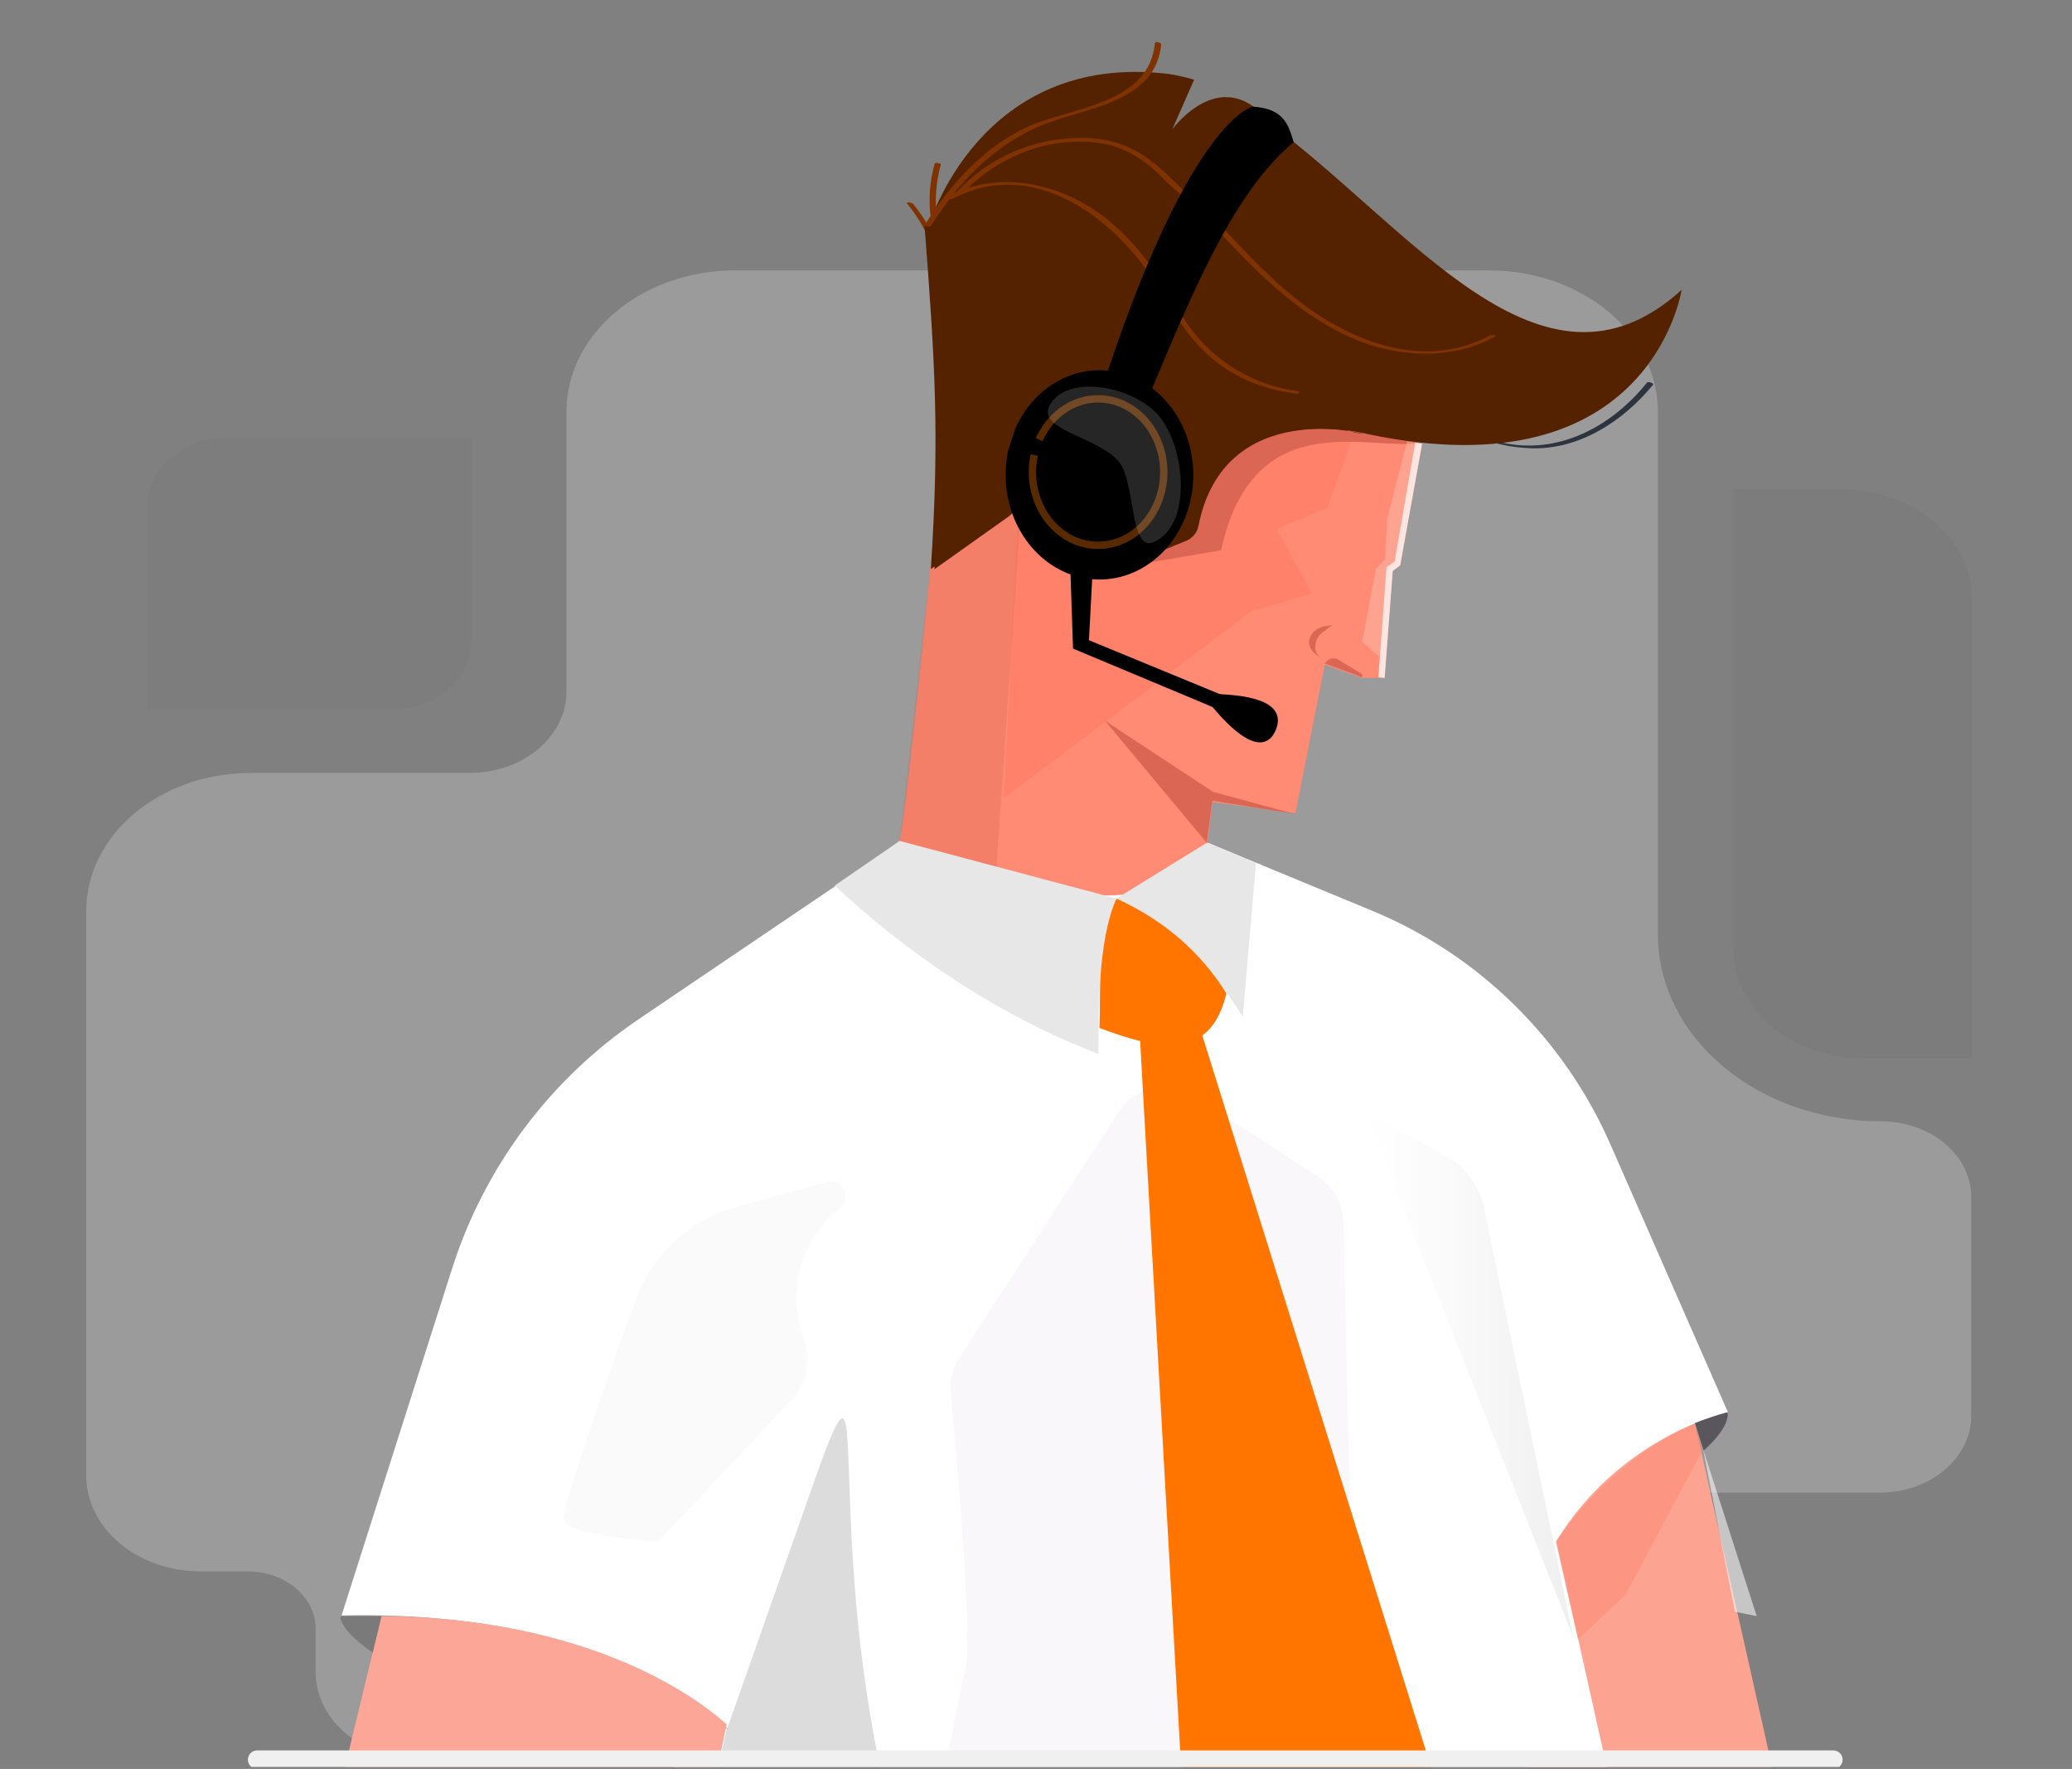 <svg width="560" height="478" viewBox="0 0 560 478" fill="none" xmlns="http://www.w3.org/2000/svg">
<rect x="0" y="0" width="560" height="478" fill="#808080" stroke="none"/>
<g clip-path="url(#clip0_897:244)">
<path d="M280.149 475.499H113.596C97.966 475.499 85.292 464.863 85.292 451.744V440.044C85.292 431.535 77.054 424.62 66.915 424.62H54.242C37.132 424.62 23.297 413.009 23.297 398.65V246.189C23.297 225.536 43.258 208.872 67.76 208.872H126.903C141.372 208.872 153.096 199.033 153.096 186.889V111.28C153.096 90.183 173.479 73.076 198.615 73.076H402.554C427.689 73.076 448.073 90.183 448.073 111.28V252.393C448.073 280.403 475.111 303.007 508.379 303.007C521.792 303.007 532.775 312.137 532.775 323.483V382.518C532.775 394.04 521.686 403.347 507.955 403.347H487.572H280.149V475.499Z" fill="#DADADA" fill-opacity="0.3"/>
<path opacity="0.107" d="M532.986 285.99H503.731C484.194 285.99 468.457 272.693 468.457 256.385V132.289H497.711C517.25 132.289 532.986 145.585 532.986 161.894V285.99Z" fill="black" fill-opacity="0.3"/>
<path opacity="0.082" d="M105.57 191.765H39.878V136.543C39.878 126.438 49.7 118.194 61.74 118.194H127.326V173.417C127.326 183.522 117.61 191.765 105.57 191.765Z" fill="black" fill-opacity="0.3"/>
</g>
<g clip-path="url(#clip1_897:244)">
<path d="M458.078 384.675L480.01 482.183L413.536 486.163L403.417 403.954L458.078 384.675Z" fill="#FDA392"/>
<path d="M196.741 467.308C196.741 467.308 168.398 434.833 92.309 436.533L122.171 342.848C130.944 315.303 148.659 291.669 172.447 275.517L243.305 227.57C243.305 227.57 312.479 259.365 326.481 227.74L370.853 246.102C399.702 258.005 422.816 280.789 435.3 309.355L467.016 381.612C467.016 381.612 437.998 387.904 420.622 416.469L435.3 482.141H317H188L136.849 440.271" fill="white"/>
<path opacity="0.5" d="M196.238 467.984C196.238 467.984 196.238 467.984 219.689 401.335C243.138 334.684 206.36 466.116 276.206 574.083L243.138 601.968L197.25 537.015C189.321 525.794 186.453 511.512 189.658 498.08L196.238 467.984Z" fill="#1B1A1C" fill-opacity="0.3"/>
<path d="M103.108 436.703L82.862 520.357C80.163 531.237 84.043 542.629 92.648 549.601L269.964 694.292C278.57 701.435 285.484 710.274 290.208 720.476L294.934 730.849C296.956 735.268 301.007 738.158 305.9 738.669L374.397 745.982C377.603 746.319 378.614 741.729 375.577 740.71L342.34 728.807C334.411 725.918 327.831 720.305 323.784 712.997L319.902 706.024C318.721 703.984 319.733 701.435 321.928 700.752L339.811 695.144C342.34 694.292 342.34 690.55 339.642 689.872L299.489 679.159C296.956 678.481 294.597 676.78 293.247 674.569L193.537 526.307C188.645 518.994 186.958 509.814 188.982 501.141L196.406 465.948C196.236 466.117 168.23 437.21 103.108 436.703Z" fill="#FCA697"/>
<path opacity="0.67" d="M92.141 436.703C91.635 437.552 92.985 441.293 100.745 446.564L103.108 436.703H92.141Z" fill="url(#paint0_linear_897:244)"/>
<path opacity="0.67" d="M466.848 381.613C466.848 381.613 468.201 385.014 460.438 391.986L458.078 384.507C461.283 383.313 464.319 382.295 466.848 381.613Z" fill="url(#paint1_linear_897:244)"/>
<path opacity="0.1" d="M390.759 312.414L368.828 300.171L425.177 442.312L401.051 326.354C399.871 320.405 395.989 315.303 390.759 312.414Z" fill="url(#paint2_linear_897:244)"/>
<path opacity="0.09" d="M226.942 326.524C216.314 334.856 212.434 349.308 217.158 361.888C219.35 367.501 218.001 373.962 213.783 378.381L178.017 416.469C178.017 416.469 153.216 415.278 152.372 410.519C151.866 407.288 163.676 373.62 171.774 351.349C176.16 339.104 186.114 329.925 198.599 326.353L223.4 319.382C227.617 318.193 230.485 323.805 226.942 326.524Z" fill="#B29FBD" fill-opacity="0.57"/>
<path opacity="0.08" d="M322.6 296.261L356.177 317.851C360.393 320.574 362.925 325.164 363.094 330.265L365.793 450.303C365.961 455.404 363.429 460.334 359.213 463.227L272.832 521.716C261.866 529.196 247.187 519.504 249.886 506.242C254.444 482.78 259.841 455.404 261.021 450.135C262.877 442.311 258.492 392.836 256.973 376.513C256.635 373.112 257.481 369.712 259.333 366.819L302.187 300.681C306.573 293.879 315.685 291.837 322.6 296.261Z" fill="#B29FBD"/>
<path opacity="0.48" d="M458.077 384.675C458.077 384.675 437.157 392.325 420.454 416.638L426.5 443L439.352 430.919L460.271 391.644L458.077 384.675Z" fill="#FB8871"/>
<path opacity="0.25" d="M373.382 247.293C373.382 247.293 410.16 262.766 430.576 300.171L458.414 362.571L432.264 315.475C420.622 296.941 409.657 283.68 392.445 270.247L372.371 259.026L373.382 247.293Z" fill="white"/>
<path d="M240.101 244.913L252.249 231.14C252.249 231.14 289.873 248.313 314.501 239.131C314.501 239.131 299.657 261.745 259.671 251.033L240.101 244.913Z" fill="white"/>
<path opacity="0.55" d="M460.272 391.475L474.781 436.703L468.874 435.511L460.272 391.475Z" fill="white"/>
<path d="M377.433 106.341C383.337 102.94 387.892 108.55 391.604 112.292C393.63 114.332 395.821 115.862 398.184 117.222C402.908 119.943 408.646 120.963 414.043 121.133C427.033 121.473 438.844 113.651 446.773 103.96C447.111 103.62 445.424 102.94 445.086 103.45C435.639 115.182 421.298 123.003 405.944 119.602C397.508 117.733 393.292 111.271 386.712 106.681C383.676 104.47 379.29 103.96 376.084 105.83C375.408 106 377.096 106.51 377.433 106.341Z" fill="#2D343D"/>
<path d="M252.589 44.282C251.239 49.212 250.901 54.143 251.578 59.074C251.578 59.584 253.43 59.754 253.265 59.244C252.589 54.143 252.926 49.383 254.276 44.452C254.445 44.112 252.589 43.772 252.589 44.282Z" fill="#803300"/>
<path d="M245.162 54.993C249.551 60.433 252.587 66.384 253.429 73.355C253.429 73.865 255.116 74.205 255.116 73.695C254.274 66.724 251.237 60.603 246.849 55.162C246.345 54.653 244.657 54.483 245.162 54.993Z" fill="#803300"/>
<path d="M394.307 111.611L383.846 117.391L377.603 152.247L375.578 153.776L373.384 183.192H368.156L358.033 179.621L350.104 219.747L327.666 216.688L326.313 227.738C311.804 259.874 243.141 227.569 243.141 227.569C245.67 214.477 251.577 152.076 251.577 152.076L292.741 80.666L331.375 109.4L331.206 115.691L338.8 104.129L394.307 111.611Z" fill="#FF8B74"/>
<path opacity="0.32" d="M366.129 116.712L358.705 137.284L345.041 142.895L354.488 160.408L338.123 165.169L299.15 194.753L271.312 215.667L276.882 104.129L306.069 80.666L366.129 116.712Z" fill="#FF6C54"/>
<path opacity="0.32" d="M243.141 227.569L251.577 152.078L276.206 133.715L269.122 237.261L243.141 227.569Z" fill="#DB6653"/>
<path d="M383.508 119.774C369.337 121.643 338.633 109.402 330.027 148.677L301.178 153.609L331.207 115.522L379.292 113.142L383.508 119.774Z" fill="#DB6653"/>
<path d="M369.467 117.255C369.467 117.255 330.833 107.053 323.919 142.079C323.58 143.949 322.232 145.479 320.544 146.159L302.154 153.641L312.95 131.367C315.313 126.606 316.325 121.336 315.482 116.064C314.637 110.794 312.277 104.843 305.697 103.143C293.718 99.912 281.74 113.345 278.197 130.517C277.352 134.428 275.161 137.828 271.956 140.038L252.554 153.81C254.914 117.765 257.446 103.653 250.866 61.486C250.866 61.486 264.53 13.709 315.986 20C318.181 20.34 320.375 20.85 322.736 21.53L316.832 34.962C316.832 34.962 327.124 20.68 338.596 28.671C338.932 28.841 339.269 29.181 339.608 29.351C339.776 29.521 342.308 32.864 342.477 32.864C380.773 60.748 416.538 112.834 454.5 78.319C454.5 77.979 446.571 133.577 369.467 117.255Z" fill="#552200"/>
<path d="M251.577 153.776L270.979 140.005C274.184 137.794 276.375 134.394 277.22 130.483C280.763 113.481 292.74 100.049 304.72 103.109C311.3 104.809 313.829 110.76 314.505 116.031C315.178 121.302 314.336 126.572 311.973 131.333L301.177 153.607L319.567 146.125C321.255 145.446 322.435 143.916 322.942 142.045C329.856 107.019 368.49 117.221 368.49 117.221C368.49 117.221 363.432 115.861 368.49 117.221C368.49 117.221 348.078 116.541 317.373 78.455C274.856 25.917 249.889 61.112 249.889 61.112C252.757 98.518 253.937 117.731 251.577 153.776Z" fill="#552200"/>
<path d="M349.765 219.918L327.834 213.967L298.646 194.754L326.147 227.738L327.664 216.347" fill="#DB6653"/>
<path d="M368.155 183.023V182.173L361.741 178.262C360.561 177.583 359.042 177.923 358.369 178.942L358.032 179.283L368.155 183.023Z" fill="#DB6653"/>
<path d="M357.695 178.261C355.331 176.731 353.14 175.201 353.983 172.48C354.49 170.78 356.177 169.589 357.864 169.25L360.058 168.91L357.188 171.119C356.177 171.97 355.5 173.161 355.5 174.69C355.331 176.051 356.177 177.411 357.695 178.261Z" fill="#DB6653"/>
<path d="M373.722 178.262L368.156 173.501L371.865 153.779L374.398 151.058L374.901 140.177L380.302 119.263L383.507 119.774L377.603 152.248L375.578 153.779L373.722 178.262Z" fill="#FFC8BD" fill-opacity="0.4"/>
<path d="M374.229 183.193L372.542 183.023L374.733 153.269L376.927 151.738L382.496 119.603L384.349 119.943L378.445 152.758L376.42 154.288L374.229 183.193Z" fill="#FFE5E0"/>
<path d="M289.366 136.605V135.585C289.366 135.585 284.135 104.13 308.094 111.101C308.094 110.931 289.703 105.49 289.366 136.605Z" fill="#FFBDB0"/>
<path d="M287.171 142.558C283.965 140.857 282.112 137.286 282.785 133.715C284.811 121.984 291.222 98.52 308.937 111.612C308.937 111.612 287.847 98.18 287.171 142.558Z" fill="#DB6653"/>
<path d="M306.239 128.784L299.659 138.646L299.49 140.175L296.961 139.836L297.464 136.775L297.803 133.885L295.947 132.354L298.141 130.824L300.839 131.843L306.239 128.784Z" fill="#DB6653"/>
<path d="M306.577 125.893L297.464 128.954L297.971 124.873C297.971 124.873 301.346 125.553 301.685 125.383C302.019 125.213 305.394 123.003 305.394 123.003L301.346 120.792L303.371 117.562L307.25 121.472L306.577 125.893Z" fill="#DB6653"/>
<path d="M306.745 111.782C306.238 111.612 311.634 113.993 308.598 122.834C308.598 122.834 313.156 113.312 306.745 111.782Z" fill="#C65246"/>
<path d="M291.899 115.011C291.899 115.011 281.944 138.135 295.439 139.325C295.439 139.325 285.319 136.604 291.899 115.011Z" fill="#DB6653"/>
<path d="M297.125 111.101C297.125 111.101 283.461 123.684 289.365 142.726H287.17C287.17 142.556 282.616 122.323 297.125 111.101Z" fill="#FFBDB0"/>
<path d="M251.573 61.114C259.336 48.702 269.795 37.99 283.63 33.059C294.765 28.979 312.479 27.108 313.828 11.976C313.828 11.466 312.141 11.126 312.141 11.636C310.623 27.959 290.21 28.979 278.569 33.909C266.42 39.18 256.972 49.552 250.055 60.604C249.72 61.114 251.407 61.454 251.573 61.114Z" fill="#803300"/>
<path d="M257.312 53.803C278.907 42.242 300.669 58.394 312.142 76.247C317.034 83.898 320.916 91.549 328.169 97.33C334.411 102.431 342.174 105.321 350.103 106.341C350.776 106.512 351.79 105.832 350.607 105.662C338.968 104.131 328.676 98.01 321.589 88.489C318.384 84.238 316.024 79.307 312.988 74.717C310.117 70.296 306.742 66.215 302.864 62.475C290.546 50.403 271.482 44.792 255.624 53.293C255.117 53.633 256.804 53.973 257.312 53.803Z" fill="#803300"/>
<path d="M423.83 106.002C423.83 106.002 356.515 132.356 314.845 62.475C314.845 62.475 304.214 40.881 271.145 48.873C271.145 48.873 310.963 18.438 333.063 53.803C370.517 113.482 423.83 106.002 423.83 106.002Z" fill="#552200"/>
<path d="M260.349 52.103C269.628 42.242 283.802 36.631 297.297 38.671C304.384 39.691 309.952 43.602 314.841 48.703C317.374 51.253 320.241 53.463 322.943 55.844C326.148 58.734 329.016 62.135 331.883 65.195C342.175 76.077 353.141 86.448 367.142 92.059C378.953 96.65 392.621 97.16 403.925 91.039C404.766 90.529 403.079 90.359 402.572 90.699C385.872 99.711 366.805 93.08 352.634 82.538C345.716 77.437 339.474 71.146 333.571 64.855C328.001 59.074 322.267 53.803 316.529 48.193C312.481 44.282 308.769 41.221 303.538 39.181C298.646 37.311 293.249 36.971 288.018 37.481C277.052 38.331 266.253 43.602 258.831 51.593C258.324 52.443 260.18 52.443 260.349 52.103Z" fill="#803300"/>
<path d="M301.177 151.397C301.177 151.397 291.898 163.128 288.693 145.275C288.862 145.446 292.571 159.048 301.177 151.397Z" fill="#DB6653"/>
<path d="M274.397 115.834C277.26 109.347 282.242 104.329 288.319 101.81C294.398 99.292 301.109 99.464 307.076 102.291C313.044 105.119 317.813 110.387 320.406 117.013C322.998 123.641 323.216 131.122 321.015 137.922C318.814 144.722 314.361 150.324 308.571 153.578C302.78 156.832 296.093 157.489 289.881 155.415C283.67 153.342 278.406 148.694 275.171 142.428C271.938 136.163 270.979 128.754 272.491 121.724" fill="black"/>
<path d="M300.227 99.885C322.524 33.443 338.406 29.558 338.63 29.49C346.53 29.946 347.621 34.111 348.881 38.185C331.542 52.849 320.104 82.714 308.094 111.102L300.227 99.885Z" fill="black" stroke="black" stroke-width="1.316"/>
<path d="M289.366 136.605L295.438 139.326L293.63 173.429L336.273 190.99L335.356 193.531L290.65 174.815L289.366 136.605Z" fill="black" stroke="black" stroke-width="1.316"/>
<path d="M326.29 188.131C330.697 194.081 341.29 205.888 344.426 196.364C346.897 188.859 333.143 188.243 326.29 188.131Z" fill="black" stroke="black" stroke-width="1.316"/>
<path opacity="0.7" d="M280.859 118.828C282.863 114.289 286.349 110.778 290.602 109.015C294.854 107.253 299.551 107.372 303.727 109.351C307.903 111.33 311.24 115.017 313.054 119.654C314.868 124.291 315.021 129.526 313.481 134.285C311.941 139.044 308.825 142.964 304.773 145.24C300.721 147.517 296.041 147.977 291.694 146.526C287.348 145.075 283.665 141.824 281.401 137.439C279.138 133.053 278.467 127.87 279.525 122.95" stroke="#FF7500" stroke-opacity="0.5" stroke-width="1.989"/>
<path opacity="0.15" d="M284.034 108.938C289.591 100.847 306.782 104.821 313.139 112.291C320.508 120.95 322.217 142.002 311.809 146.484C305.32 149.279 306.867 130.538 302.539 124.921C297.2 117.994 279.081 116.151 284.034 108.938Z" fill="white"/>
<path d="M301.735 242.806C314.531 248.931 329.587 263.695 335.88 274.814L339.474 233.18L326.148 227.738L301.735 242.806Z" fill="#E8E7E7"/>
<path d="M301.735 242.808C296.218 253.587 297.619 265.881 297.142 277.764C312.594 283.552 327.027 287.038 331.455 268.445C324.541 257.335 314.701 248.707 301.735 242.808Z" fill="#FF7500"/>
<path d="M308.108 280.666L320.299 496.539L374.446 531.695L387.462 479.749L324.464 278.262L308.108 280.666Z" fill="#FF7500"/>
<path d="M243.137 227.229L301.735 242.807C296.584 254.422 296.977 273.839 296.825 284.771C267.769 273.675 242.999 255.617 225.593 239.302L243.137 227.229Z" fill="#E8E7E7"/>
<line x1="69.5" y1="475.5" x2="495.5" y2="475.5" stroke="#F1F0F0" stroke-width="5" stroke-linecap="round"/>
</g>
<defs>
<linearGradient id="paint0_linear_897:244" x1="92.113" y1="446.472" x2="103.187" y2="446.472" gradientUnits="userSpaceOnUse">
<stop offset="0.989" stop-color="#6A6A6A"/>
<stop offset="1" stop-color="#421177"/>
</linearGradient>
<linearGradient id="paint1_linear_897:244" x1="458.094" y1="392.044" x2="466.936" y2="392.044" gradientUnits="userSpaceOnUse">
<stop offset="0.989" stop-color="#39343E"/>
<stop offset="1" stop-color="#421177"/>
</linearGradient>
<linearGradient id="paint2_linear_897:244" x1="368.841" y1="442.391" x2="425.227" y2="442.391" gradientUnits="userSpaceOnUse">
<stop offset="0.016" stop-color="#695E75" stop-opacity="0.01"/>
<stop offset="0.023" stop-color="#685D74" stop-opacity="0.01"/>
<stop offset="0.463" stop-color="#3F3945" stop-opacity="0.321"/>
<stop offset="0.798" stop-color="#252227" stop-opacity="0.563"/>
<stop offset="0.989" stop-color="#1B1A1C" stop-opacity="0.7"/>
</linearGradient>
<clipPath id="clip0_897:244">
<rect width="560" height="437" fill="white" transform="translate(0 38)"/>
</clipPath>
<clipPath id="clip1_897:244">
<rect width="448" height="477.446" fill="white" transform="translate(67)"/>
</clipPath>
</defs>
</svg>
